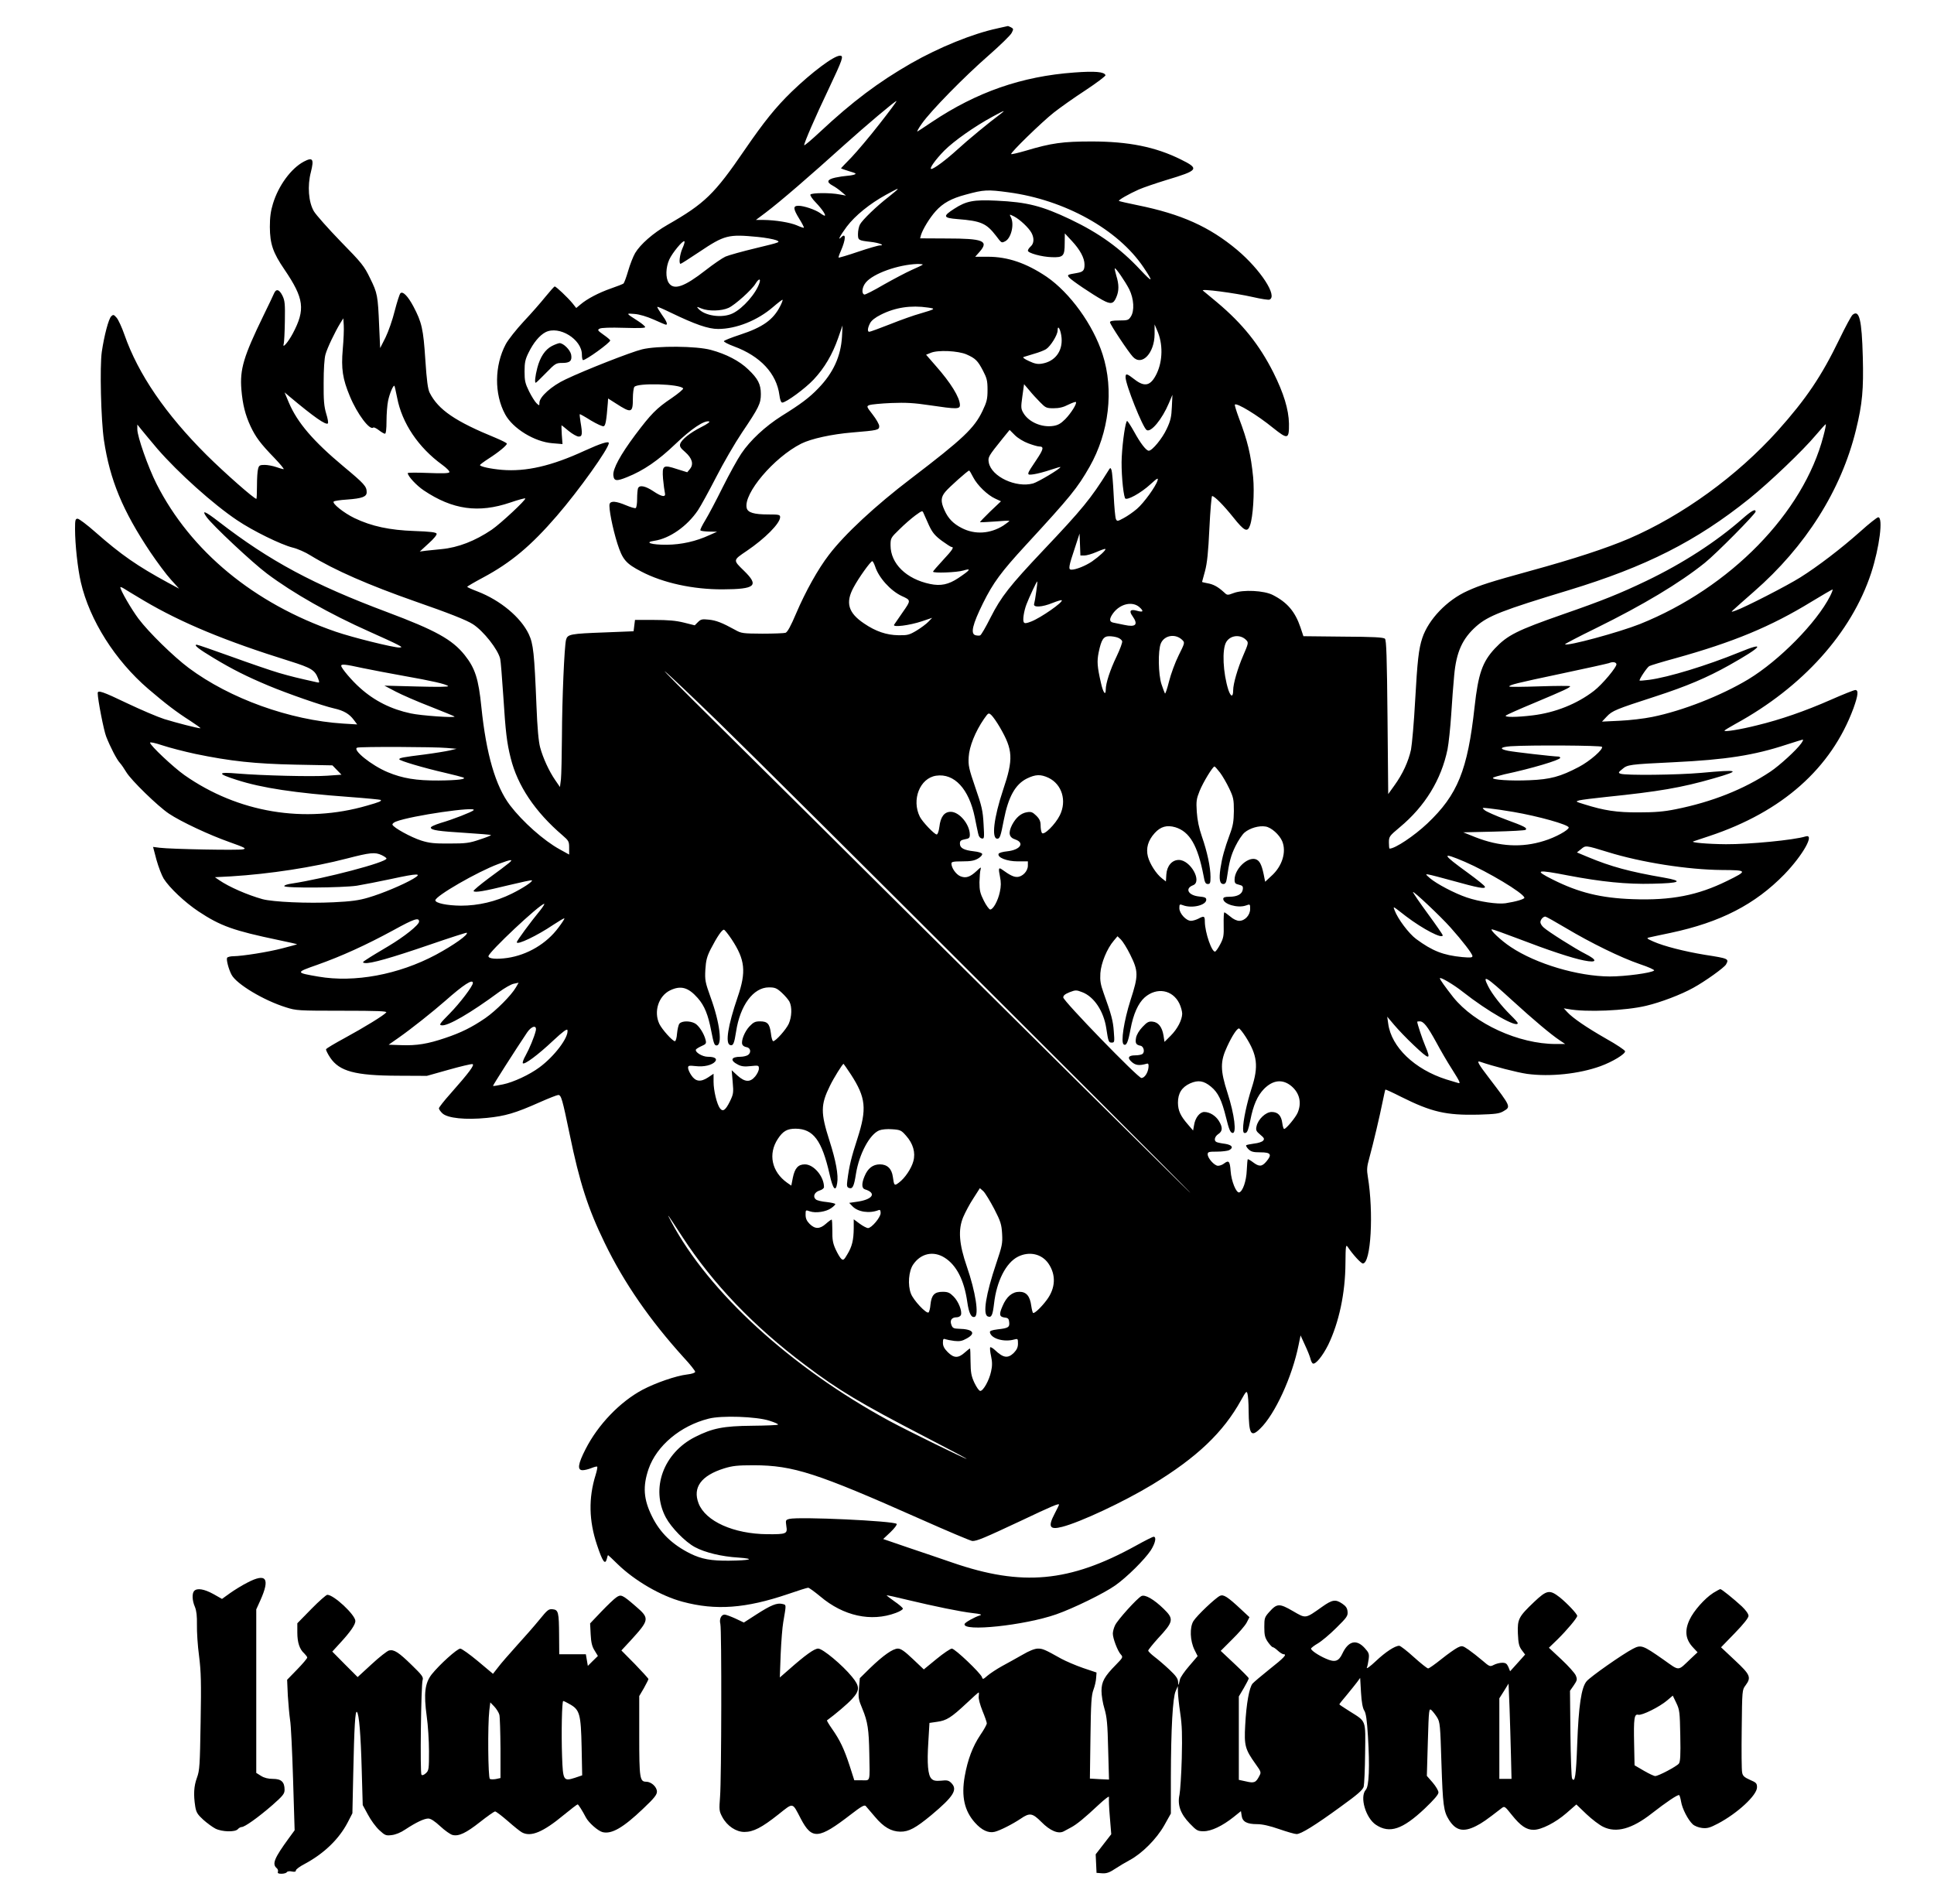 <?xml version="1.0" encoding="UTF-8" standalone="yes"?>
<svg version="1.0" xmlns="http://www.w3.org/2000/svg" width="1024pt" height="1008pt" viewBox="0 0 1366 1344" preserveAspectRatio="xMidYMid meet">
  <g transform="translate(0,1344) scale(0.1,-0.1)" fill="#000000" stroke="none">
    <path d="M7046 13243 c-175 -37 -413 -134 -611 -247 -230 -132 -414 -270 -644
-485 -61 -57 -111 -99 -111 -93 0 18 81 205 171 393 102 216 110 239 82 239
-43 0 -198 -116 -342 -255 -111 -108 -193 -209 -331 -410 -214 -313 -282 -379
-546 -530 -101 -58 -191 -137 -228 -199 -14 -24 -36 -80 -49 -125 -13 -45 -28
-85 -33 -90 -5 -4 -45 -20 -89 -35 -86 -30 -168 -73 -215 -113 l-30 -25 -27
34 c-34 41 -115 118 -125 118 -4 0 -33 -33 -65 -72 -32 -40 -101 -119 -154
-175 -52 -56 -110 -129 -127 -161 -80 -151 -82 -352 -4 -495 54 -100 207 -194
333 -204 l72 -6 -5 66 c-2 37 -3 67 -2 67 1 0 24 -18 50 -40 27 -22 59 -40 71
-40 26 0 28 17 13 105 -4 28 -7 51 -5 53 1 2 37 -18 78 -44 42 -25 83 -44 91
-41 13 5 19 37 29 164 l2 32 55 -35 c110 -71 120 -68 120 36 0 36 5 72 10 80
19 31 325 22 345 -10 3 -5 -34 -36 -82 -69 -106 -71 -145 -111 -257 -260 -105
-141 -158 -239 -154 -284 4 -42 22 -44 98 -13 115 46 219 117 340 233 114 109
203 168 238 160 10 -2 -11 -18 -55 -40 -81 -41 -139 -88 -149 -119 -5 -17 2
-29 35 -57 50 -44 62 -86 34 -120 l-19 -23 -71 22 c-100 33 -107 28 -100 -68
4 -42 10 -87 13 -99 9 -34 -21 -30 -83 12 -56 37 -97 45 -107 19 -3 -9 -6 -42
-6 -74 0 -32 -4 -61 -10 -65 -5 -3 -36 6 -69 20 -69 29 -106 32 -115 10 -9
-24 21 -175 55 -282 36 -112 60 -140 168 -196 154 -81 368 -127 575 -126 232
1 260 25 150 132 -78 76 -78 73 21 140 127 86 235 194 235 238 0 17 -8 19 -84
19 -100 0 -144 13 -152 45 -25 101 191 357 385 455 70 35 216 67 361 79 180
15 190 17 190 45 0 12 -21 49 -46 81 -45 58 -45 59 -22 68 12 4 81 11 153 14
103 4 160 1 273 -16 189 -28 212 -28 212 2 -1 53 -64 156 -172 278 l-67 77 32
13 c50 22 195 15 254 -11 63 -28 79 -44 116 -115 27 -52 32 -70 32 -135 0 -65
-5 -85 -36 -150 -58 -121 -137 -196 -504 -476 -251 -191 -469 -393 -580 -539
-78 -101 -166 -260 -231 -412 -39 -92 -62 -134 -76 -139 -10 -3 -84 -6 -164
-6 -138 1 -148 2 -192 27 -91 50 -134 67 -186 72 -46 5 -56 3 -76 -17 l-23
-23 -76 19 c-56 14 -111 19 -211 19 l-135 0 -5 -40 -5 -40 -200 -8 c-248 -9
-266 -13 -277 -52 -12 -47 -28 -415 -29 -685 -1 -135 -4 -270 -7 -300 l-7 -55
-33 48 c-43 62 -87 157 -107 232 -11 40 -20 138 -26 295 -15 369 -22 436 -54
504 -56 119 -201 240 -362 302 -40 15 -73 30 -73 33 0 3 51 33 113 66 196 105
338 224 520 435 155 179 367 476 367 514 0 16 -57 -2 -171 -54 -234 -108 -413
-149 -584 -135 -80 7 -155 23 -155 34 0 3 28 24 62 46 69 44 128 93 128 105 0
5 -35 22 -77 40 -287 117 -407 199 -468 319 -13 26 -21 84 -31 235 -14 216
-25 263 -84 375 -39 73 -75 110 -92 93 -6 -6 -24 -62 -40 -124 -15 -62 -45
-147 -65 -188 l-38 -75 -7 155 c-9 216 -12 233 -64 338 -42 87 -58 107 -208
260 -89 92 -174 188 -189 213 -38 65 -47 180 -21 278 23 92 13 106 -50 73 -90
-48 -179 -169 -218 -297 -16 -52 -22 -95 -22 -165 1 -119 21 -180 103 -300
139 -205 149 -282 59 -452 -33 -62 -76 -111 -64 -73 3 11 7 83 8 160 2 122 0
145 -17 180 -23 46 -45 51 -60 15 -5 -13 -39 -83 -74 -155 -140 -288 -168
-379 -156 -524 9 -105 27 -177 65 -259 36 -76 69 -121 169 -224 41 -43 70 -78
64 -78 -6 0 -30 7 -53 15 -23 8 -60 15 -81 15 -34 0 -40 -4 -46 -27 -5 -16 -8
-70 -8 -120 0 -51 -2 -93 -4 -93 -16 0 -223 182 -352 310 -289 288 -483 571
-580 849 -18 52 -43 106 -55 120 -20 23 -24 24 -38 11 -19 -18 -50 -136 -67
-251 -15 -104 -6 -481 15 -624 42 -281 132 -498 327 -790 48 -71 113 -159 146
-195 l58 -64 -80 43 c-215 117 -328 195 -510 355 -60 53 -117 96 -127 96 -16
0 -18 -10 -18 -73 0 -109 19 -281 41 -376 62 -268 242 -552 476 -753 123 -105
197 -162 299 -227 43 -28 75 -51 69 -51 -20 0 -171 39 -255 65 -47 15 -164 65
-261 111 -175 84 -209 95 -209 72 0 -44 43 -265 60 -307 29 -74 75 -163 97
-186 10 -11 30 -40 45 -65 33 -56 223 -241 301 -293 85 -57 286 -151 428 -201
109 -39 121 -45 96 -51 -30 -8 -508 1 -589 11 l-47 6 24 -91 c14 -50 37 -110
51 -133 41 -65 149 -167 245 -231 157 -104 247 -136 567 -203 72 -15 131 -28
130 -30 -2 -1 -48 -14 -103 -28 -103 -27 -282 -55 -347 -56 -20 0 -40 -5 -44
-11 -7 -12 10 -79 31 -119 34 -66 227 -182 385 -231 72 -23 87 -24 397 -24
250 0 319 -3 311 -12 -17 -21 -158 -107 -292 -180 -72 -39 -131 -74 -133 -80
-2 -5 11 -32 29 -59 65 -97 176 -127 478 -128 l205 -1 153 43 c85 24 161 42
169 40 18 -4 -25 -61 -154 -207 -46 -51 -83 -99 -83 -105 0 -7 11 -23 25 -36
37 -34 162 -47 313 -32 130 13 200 33 375 111 63 28 122 51 130 51 21 0 29
-30 81 -280 69 -336 129 -523 247 -765 137 -283 320 -546 558 -809 45 -48 81
-94 81 -101 0 -7 -22 -15 -57 -19 -78 -9 -222 -59 -315 -108 -159 -85 -314
-246 -402 -419 -54 -105 -60 -149 -21 -149 14 0 42 7 62 15 20 8 38 13 41 10
3 -3 -2 -29 -11 -58 -51 -163 -48 -324 10 -496 39 -117 57 -143 69 -97 3 14 7
26 9 26 1 0 32 -28 67 -63 120 -117 305 -225 459 -266 235 -63 446 -47 744 54
72 25 136 45 143 45 7 0 45 -28 85 -61 164 -139 360 -182 534 -117 30 11 52
25 50 31 -2 7 -29 30 -60 51 -31 22 -56 41 -54 42 2 2 66 -12 143 -31 201 -48
377 -84 464 -94 55 -6 69 -11 52 -16 -41 -13 -106 -50 -109 -61 -18 -57 424
-10 647 68 123 43 341 150 418 205 82 58 206 181 250 247 32 50 42 96 20 96
-7 0 -64 -29 -127 -64 -468 -258 -803 -288 -1293 -119 -73 25 -213 73 -312
106 l-178 61 52 49 c28 27 48 53 43 58 -22 21 -689 52 -758 35 -26 -7 -27 -9
-21 -51 9 -54 1 -58 -134 -57 -238 2 -437 91 -486 218 -43 112 18 196 181 247
59 18 93 22 210 22 278 -1 442 -54 1176 -380 191 -85 357 -155 367 -155 33 0
81 20 339 141 230 109 273 127 273 115 0 -2 -14 -30 -30 -61 -50 -95 -37 -118
52 -95 129 33 434 176 636 298 316 192 502 369 628 597 35 63 39 67 45 45 4
-14 8 -65 8 -115 2 -173 16 -195 81 -132 105 101 227 367 272 591 l14 68 31
-68 c18 -38 35 -81 39 -97 3 -15 11 -30 16 -33 18 -11 69 51 109 131 76 157
121 365 122 577 1 123 3 134 16 115 36 -54 94 -117 107 -117 57 0 77 359 35
613 -8 47 -7 70 10 130 30 110 75 302 94 397 10 47 18 86 20 88 2 2 52 -21
111 -51 216 -108 318 -131 545 -126 124 4 149 7 179 25 52 31 53 30 -102 233
-77 100 -90 125 -65 116 96 -33 263 -76 333 -86 163 -22 367 0 517 54 86 31
178 87 175 106 -2 8 -61 48 -133 88 -143 82 -236 146 -275 188 l-25 27 30 -5
c126 -24 406 -12 552 23 102 24 247 79 333 127 84 46 219 143 231 165 22 40
18 42 -150 68 -145 24 -290 61 -364 94 -47 21 -50 24 -27 29 14 3 81 18 150
32 353 75 596 201 803 413 132 137 217 289 150 268 -84 -26 -398 -56 -563 -55
-128 1 -253 12 -230 20 8 3 59 20 114 38 514 171 860 478 1017 902 33 92 37
129 13 129 -9 0 -87 -31 -173 -69 -182 -80 -355 -140 -520 -180 -119 -30 -231
-48 -231 -38 0 3 35 24 78 48 474 259 819 643 958 1065 59 181 86 394 50 394
-8 0 -65 -45 -127 -101 -136 -121 -301 -247 -424 -324 -90 -57 -392 -212 -456
-234 -34 -12 -34 -11 -14 7 11 11 75 67 142 126 366 319 618 717 722 1144 45
183 54 285 48 515 -7 263 -25 336 -72 297 -9 -7 -51 -85 -94 -174 -126 -260
-233 -419 -435 -645 -287 -319 -671 -598 -1051 -762 -160 -68 -384 -142 -698
-228 -283 -78 -352 -100 -442 -141 -145 -65 -275 -201 -319 -332 -26 -78 -35
-161 -51 -446 -8 -151 -22 -305 -29 -343 -18 -83 -59 -173 -118 -254 l-43 -60
-5 542 c-4 426 -8 545 -18 555 -10 10 -79 14 -295 15 l-281 3 -21 63 c-38 111
-93 176 -195 228 -62 32 -210 39 -276 14 -46 -17 -46 -17 -72 8 -40 36 -72 54
-114 61 -21 4 -38 8 -38 9 0 1 10 36 21 77 15 56 23 132 31 303 6 125 15 227
19 227 17 0 81 -65 150 -151 78 -98 100 -108 118 -56 21 59 32 231 22 339 -16
161 -39 257 -101 420 -18 49 -31 91 -28 94 14 13 157 -73 270 -165 104 -83
113 -81 112 30 -2 100 -37 215 -110 361 -99 196 -217 344 -398 496 -50 41 -95
79 -100 83 -17 15 227 -17 354 -46 56 -13 108 -21 116 -18 60 23 -62 211 -228
351 -196 164 -394 253 -704 316 -70 14 -129 28 -131 30 -6 6 71 50 141 81 32
14 120 44 195 67 227 68 235 79 101 145 -179 89 -370 127 -630 127 -202 0
-284 -11 -464 -65 -55 -16 -102 -27 -104 -24 -8 8 217 227 301 293 43 34 143
105 223 157 80 53 144 101 142 107 -8 24 -73 30 -221 19 -371 -27 -689 -138
-1006 -350 -47 -32 -92 -61 -100 -66 -8 -5 5 20 30 55 63 90 298 330 471 481
81 71 155 143 163 159 14 27 14 30 -4 40 -11 5 -21 10 -23 9 -2 0 -34 -7 -72
-16z m-834 -675 c-70 -90 -160 -196 -199 -237 -40 -41 -73 -75 -73 -77 0 -1
26 -10 58 -20 51 -15 54 -18 32 -25 -14 -4 -37 -7 -52 -8 -15 -1 -50 -6 -78
-12 -59 -13 -65 -32 -18 -57 17 -9 45 -29 62 -44 l31 -26 -45 8 c-65 13 -198
12 -206 -1 -3 -6 14 -32 39 -57 43 -45 75 -92 61 -92 -3 0 -18 8 -32 19 -35
24 -114 51 -152 51 -40 0 -39 -20 6 -93 20 -32 34 -60 32 -62 -2 -2 -24 5 -48
16 -48 21 -151 38 -238 39 l-53 0 68 51 c105 79 314 260 558 480 147 132 356
309 367 309 4 0 -50 -73 -120 -162z m853 69 c-76 -56 -228 -181 -303 -250 -80
-73 -166 -137 -184 -137 -18 0 29 66 92 130 68 68 211 169 340 239 84 46 99
51 55 18z m-725 -531 c0 -1 -28 -25 -62 -52 -87 -67 -187 -164 -204 -196 -8
-15 -14 -45 -14 -67 0 -44 2 -46 90 -56 57 -6 105 -25 65 -25 -12 0 -81 -20
-155 -45 -73 -25 -135 -43 -137 -41 -2 1 5 23 16 47 36 83 37 131 3 97 -30
-30 -7 13 39 75 59 78 163 162 276 224 81 44 83 45 83 39z m783 -21 c397 -53
774 -262 954 -530 72 -107 66 -112 -23 -17 -142 152 -289 258 -494 356 -200
95 -305 122 -521 132 -162 8 -214 -2 -299 -57 -83 -53 -79 -65 23 -73 167 -13
204 -30 272 -118 40 -53 38 -52 66 -38 42 23 65 122 38 171 -10 20 -10 20 23
4 41 -21 105 -81 124 -117 20 -38 17 -75 -6 -95 -11 -10 -20 -23 -20 -30 0
-17 98 -44 169 -46 81 -3 91 8 91 97 l1 71 51 -55 c56 -60 88 -119 88 -165 0
-42 -9 -52 -55 -60 -66 -11 -69 -13 -54 -31 16 -20 163 -119 235 -159 60 -33
79 -29 99 20 19 44 19 89 0 150 -8 27 -13 51 -11 53 6 6 74 -93 102 -148 33
-67 38 -152 11 -193 -16 -25 -23 -27 -82 -27 -47 0 -65 -4 -65 -13 0 -14 129
-209 162 -244 63 -68 152 26 153 160 l0 69 18 -42 c42 -94 40 -215 -3 -305
-42 -87 -84 -98 -157 -41 -54 42 -63 44 -63 15 0 -52 122 -357 149 -373 30
-19 109 76 157 190 l25 59 -4 -85 c-3 -71 -9 -98 -36 -155 -31 -68 -103 -155
-127 -155 -18 0 -58 51 -104 135 -23 41 -45 75 -49 75 -11 0 -32 -139 -38
-255 -5 -89 8 -250 23 -290 9 -21 112 35 182 100 46 42 54 46 48 25 -13 -43
-97 -159 -145 -200 -25 -22 -67 -51 -93 -65 -44 -24 -48 -25 -56 -8 -5 10 -12
87 -16 171 -4 84 -11 163 -15 175 -8 20 -8 20 -26 -9 -119 -191 -182 -268
-456 -557 -239 -253 -297 -327 -372 -474 -34 -68 -67 -125 -74 -127 -6 -3 -21
-2 -33 1 -37 10 -21 76 53 226 72 145 128 221 303 411 317 344 363 401 450
553 137 241 173 542 92 793 -67 210 -231 436 -396 549 -143 96 -273 141 -415
141 l-89 0 32 36 c66 76 25 93 -233 93 l-188 1 6 23 c14 44 61 121 104 169 51
57 111 90 213 117 128 35 153 36 301 16z m-1771 -315 c53 -5 111 -16 130 -23
33 -14 31 -14 -142 -56 -96 -23 -193 -50 -216 -60 -22 -10 -85 -53 -140 -96
-151 -118 -225 -144 -261 -89 -23 36 -21 108 4 164 22 48 97 139 107 129 4 -3
-3 -26 -14 -50 -19 -43 -27 -109 -13 -109 4 0 63 38 132 84 179 120 205 126
413 106z m1165 -196 c-3 -3 -39 -21 -79 -38 -40 -18 -129 -65 -198 -104 -68
-40 -129 -71 -135 -69 -22 7 -16 54 11 86 53 63 227 125 363 130 24 0 42 -2
38 -5z m-1152 -126 c-23 -75 -116 -182 -190 -218 -74 -36 -201 -18 -245 36
-11 12 -7 12 23 -1 50 -21 143 -19 193 4 46 21 166 129 191 172 21 34 37 38
28 7z m146 -166 c-49 -97 -123 -150 -285 -203 -61 -20 -111 -40 -113 -45 -2
-5 30 -22 71 -37 187 -69 301 -192 321 -344 4 -33 12 -53 20 -53 27 0 163 100
222 163 77 82 133 178 173 293 l31 89 -4 -80 c-8 -138 -62 -256 -167 -364 -62
-65 -123 -111 -260 -196 -115 -73 -221 -171 -284 -265 -26 -38 -85 -145 -131
-237 -46 -93 -101 -197 -123 -233 -22 -36 -38 -68 -35 -72 2 -5 30 -8 61 -9
l57 -1 -54 -24 c-95 -44 -198 -67 -301 -68 -109 -1 -164 17 -88 28 108 16 232
103 308 216 20 30 78 136 129 235 50 98 132 239 181 312 120 178 134 206 134
273 0 69 -20 109 -90 175 -61 59 -155 108 -263 137 -103 28 -380 30 -486 4
-78 -19 -402 -146 -540 -212 -99 -46 -185 -124 -185 -165 0 -22 -1 -22 -20 -4
-11 10 -35 48 -53 84 -28 57 -32 76 -32 141 0 63 5 86 29 134 34 69 77 121
119 143 96 49 257 -50 257 -158 0 -22 4 -39 8 -39 22 0 192 123 192 139 0 4
-21 22 -47 40 -42 30 -45 34 -28 43 11 7 77 9 172 6 108 -3 153 -2 150 6 -2 6
-24 25 -49 41 -90 58 -89 56 -26 51 36 -3 86 -18 136 -40 44 -20 82 -36 86
-36 14 0 4 26 -30 72 -19 28 -34 52 -31 54 2 2 44 -16 93 -40 174 -84 266
-116 336 -116 128 0 278 60 387 154 36 31 66 54 68 52 3 -2 -5 -22 -16 -44z
m1044 -11 c56 -8 53 -10 -55 -42 -41 -11 -137 -45 -212 -75 -76 -30 -142 -54
-148 -54 -15 0 -12 27 5 60 10 20 37 41 77 61 101 51 212 68 333 50z m-4134
-294 c-12 -138 -1 -210 50 -332 52 -126 142 -245 166 -221 3 3 21 -5 39 -19
18 -14 37 -25 43 -25 7 0 11 33 11 90 0 49 5 113 11 142 11 53 37 114 45 106
2 -2 10 -40 19 -83 34 -180 150 -352 318 -474 33 -24 55 -47 51 -53 -5 -8 -51
-9 -150 -5 -79 3 -144 3 -144 -1 0 -21 62 -88 113 -122 204 -137 387 -162 611
-86 55 19 103 32 106 29 8 -8 -174 -178 -237 -221 -117 -79 -237 -126 -355
-137 -34 -3 -83 -8 -108 -11 l-45 -6 62 57 c36 32 60 61 57 69 -4 10 -44 15
-157 19 -174 6 -302 33 -423 91 -75 36 -160 104 -147 117 5 5 46 11 93 14 109
8 140 20 140 52 0 41 -16 59 -165 183 -213 178 -324 308 -384 448 l-31 74 38
-32 c171 -143 254 -201 268 -187 4 4 -1 35 -12 69 -15 51 -19 93 -18 218 0 94
5 173 13 200 13 47 67 159 104 220 l22 35 3 -49 c2 -27 -1 -103 -7 -169z
m5077 80 c8 -95 -47 -167 -139 -182 -29 -5 -51 -1 -91 18 -33 15 -47 26 -38
29 8 3 42 13 75 23 33 9 70 24 83 32 32 20 82 101 82 132 0 48 23 4 28 -52z
m-152 -454 c39 -40 45 -43 96 -43 38 0 69 7 103 25 27 13 51 22 54 19 10 -9
-34 -79 -75 -121 -32 -32 -52 -43 -86 -48 -81 -12 -173 28 -210 92 -17 29 -18
39 -7 117 l12 86 36 -42 c19 -24 54 -62 77 -85z m5533 -239 c-141 -543 -658
-1072 -1296 -1328 -149 -59 -514 -158 -529 -143 -3 2 96 54 219 114 333 164
590 318 768 461 80 64 359 346 359 362 0 22 -28 7 -95 -52 -182 -160 -418
-313 -676 -437 -186 -89 -309 -139 -589 -236 -326 -114 -392 -147 -482 -242
-88 -95 -117 -178 -143 -413 -49 -447 -120 -620 -333 -822 -93 -88 -228 -178
-267 -178 -3 0 -5 19 -5 43 0 42 3 46 77 108 178 148 293 336 337 550 8 41 20
152 26 245 6 93 15 218 21 277 15 166 58 260 156 347 84 74 184 113 653 255
545 166 900 345 1275 646 144 116 380 341 471 450 37 44 68 78 70 76 2 -2 -5
-39 -17 -83z m-11766 -92 c146 -168 393 -390 562 -503 111 -75 309 -172 392
-193 34 -8 91 -33 127 -56 170 -104 410 -209 741 -325 236 -82 360 -131 405
-160 75 -48 178 -179 193 -245 4 -14 13 -133 22 -265 16 -252 25 -328 52 -435
48 -195 172 -380 366 -546 44 -38 47 -44 47 -88 l0 -48 -67 37 c-113 62 -262
195 -350 310 -103 135 -169 363 -203 695 -20 199 -44 274 -118 367 -88 110
-206 175 -547 303 -521 195 -830 361 -1190 639 -97 75 -124 86 -86 33 40 -57
325 -324 427 -400 184 -138 443 -285 724 -410 85 -38 173 -78 195 -90 35 -18
37 -21 16 -22 -44 0 -331 71 -450 112 -578 199 -1025 569 -1266 1045 -59 117
-135 333 -135 384 l0 34 28 -35 c15 -19 67 -81 115 -138z m6150 40 c32 -12 66
-22 77 -22 35 0 31 -19 -20 -95 -73 -108 -73 -109 -17 -101 26 4 79 18 117 31
39 13 70 22 70 20 0 -12 -158 -106 -193 -116 -121 -33 -294 48 -313 147 -7 39
-4 44 99 172 l48 59 37 -37 c21 -21 62 -46 95 -58z m-389 -240 c29 -56 101
-126 157 -151 l39 -18 -76 -72 c-41 -40 -74 -74 -72 -76 1 -1 48 1 103 5 55 5
102 7 104 5 2 -2 -18 -17 -43 -34 -93 -58 -200 -65 -293 -17 -59 30 -96 67
-122 126 -28 61 -26 92 6 130 26 32 159 150 168 150 3 0 16 -22 29 -48z m-312
-340 c24 -51 42 -72 90 -108 33 -24 64 -44 69 -44 20 0 6 -21 -61 -93 -38 -41
-70 -78 -70 -81 0 -12 168 -6 214 8 60 18 50 4 -35 -53 -69 -46 -124 -58 -200
-42 -168 35 -279 144 -279 273 0 51 2 54 63 113 34 34 85 78 112 98 50 36 50
36 59 14 5 -12 22 -50 38 -85z m1097 -212 c16 0 54 11 86 25 32 14 60 24 62
21 7 -6 -41 -51 -94 -88 -46 -31 -113 -58 -145 -58 -24 0 -21 20 26 160 l31
95 3 -77 3 -78 28 0z m-1478 -77 c25 -79 109 -172 188 -209 66 -30 66 -30 8
-113 -29 -42 -57 -82 -62 -90 -12 -20 109 -5 198 25 l71 24 -27 -28 c-14 -15
-52 -43 -83 -62 -52 -31 -64 -34 -128 -33 -84 1 -161 27 -243 83 -112 75 -133
147 -74 255 35 66 120 185 132 185 4 0 13 -17 20 -37z m1138 -178 c-5 -39 -12
-78 -15 -87 -8 -27 57 -23 130 7 33 13 62 22 65 19 13 -12 -148 -124 -215
-150 -36 -14 -47 -15 -53 -5 -9 14 1 79 19 126 19 50 73 165 76 162 2 -1 -1
-34 -7 -72z m-6302 -64 c266 -157 575 -285 1027 -426 156 -49 180 -64 203
-124 11 -29 10 -31 -10 -26 -135 30 -177 40 -267 66 -58 17 -209 69 -336 115
-128 46 -237 84 -244 84 -26 0 14 -31 119 -94 131 -79 232 -130 387 -195 134
-56 380 -142 464 -161 68 -15 108 -39 139 -81 l24 -32 -99 6 c-377 24 -800
176 -1091 393 -107 80 -283 252 -355 348 -50 67 -128 201 -128 222 0 3 10 0
23 -8 12 -8 77 -47 144 -87z m11909 32 c-95 -187 -358 -454 -577 -587 -191
-115 -465 -223 -679 -266 -58 -12 -161 -24 -230 -27 l-125 -6 34 36 c39 41 63
51 341 141 222 72 366 133 523 221 235 132 265 171 71 91 -231 -94 -500 -176
-636 -194 -38 -5 -68 -7 -68 -5 0 14 55 95 69 102 9 5 91 30 183 55 410 114
674 223 963 400 77 47 143 85 148 86 4 0 -4 -21 -17 -47z m-4879 -77 c34 -30
28 -39 -17 -26 -46 13 -58 -1 -31 -38 42 -60 24 -80 -58 -62 -31 6 -66 14 -78
16 -30 6 -29 29 1 69 50 65 134 83 183 41z m305 -234 c17 -17 16 -21 -27 -107
-25 -50 -55 -132 -68 -184 -13 -52 -26 -91 -29 -85 -3 5 -14 34 -24 64 -23 69
-26 238 -5 289 25 59 105 72 153 23z m452 -1 c15 -16 13 -24 -23 -107 -39 -90
-71 -200 -71 -245 0 -51 -16 -50 -34 2 -38 121 -46 286 -15 338 30 50 103 56
143 12z m-909 19 c14 -5 28 -16 31 -25 3 -8 -15 -57 -40 -109 -45 -93 -76
-188 -76 -233 0 -47 -19 -21 -34 48 -26 113 -29 151 -16 215 19 91 34 114 75
114 18 0 45 -4 60 -10z m3522 -186 c6 -18 -100 -145 -159 -190 -119 -92 -274
-154 -433 -173 -114 -14 -202 -14 -189 -1 5 5 97 46 203 90 207 87 251 107
251 117 0 3 -97 3 -215 -1 -118 -4 -215 -5 -215 -1 0 11 51 24 364 90 176 37
328 71 340 75 26 11 48 8 53 -6z m-8855 -29 c63 -13 193 -38 289 -55 198 -35
300 -58 314 -72 6 -6 -76 -7 -220 -3 l-230 6 80 -42 c44 -23 154 -71 245 -106
91 -36 167 -67 170 -70 10 -11 -237 6 -309 22 -137 29 -256 88 -358 180 -57
50 -133 140 -133 156 0 14 29 11 152 -16z m2515 -384 c186 -180 1105 -1094
2043 -2031 938 -936 1486 -1487 1218 -1224 -268 264 -1027 1015 -1685 1669
-659 655 -1378 1368 -1598 1585 -220 217 -381 379 -358 361 24 -18 195 -180
380 -360z m1985 -34 c93 -160 97 -223 23 -442 -66 -198 -83 -345 -41 -345 18
0 24 17 46 132 32 164 81 252 163 293 62 30 97 31 153 5 95 -46 130 -162 80
-264 -32 -65 -114 -146 -127 -125 -5 8 -9 31 -9 52 0 29 -7 46 -30 69 -27 26
-36 30 -67 25 -42 -7 -77 -37 -105 -90 -28 -56 -21 -88 22 -102 70 -24 37 -74
-56 -84 -32 -3 -59 -11 -61 -18 -9 -26 59 -53 135 -53 l72 0 0 -30 c0 -40 -39
-80 -77 -80 -25 0 -51 13 -105 52 -25 18 -27 9 -15 -50 8 -39 8 -67 -1 -108
-13 -62 -47 -124 -68 -124 -7 0 -28 28 -45 62 -26 52 -31 73 -31 130 1 38 4
79 8 91 5 19 2 18 -27 -10 -47 -44 -77 -54 -116 -38 -31 13 -63 59 -63 90 0
12 14 15 78 15 60 0 84 5 110 20 19 11 32 26 29 33 -2 7 -28 15 -58 18 -71 8
-99 23 -99 54 0 20 6 25 35 31 30 5 35 10 35 33 -1 73 -74 161 -135 161 -45 0
-72 -35 -80 -106 -4 -31 -12 -54 -19 -54 -16 0 -101 89 -119 125 -60 120 0
273 115 290 128 19 232 -93 273 -294 8 -42 19 -92 23 -111 4 -23 14 -36 26
-38 18 -4 19 1 13 102 -5 93 -12 125 -58 257 -46 134 -51 157 -47 217 4 72 46
178 108 268 31 44 32 45 52 27 11 -10 38 -48 60 -86z m5660 -114 c-33 -47
-154 -157 -217 -199 -187 -125 -414 -215 -670 -266 -83 -17 -147 -22 -260 -22
-156 -1 -245 13 -385 57 -62 19 -64 20 -35 28 17 4 102 15 190 24 370 38 530
65 759 131 198 57 183 64 -89 39 -166 -15 -536 -19 -569 -6 -17 6 -16 10 13
33 36 31 49 33 360 48 374 18 570 49 801 125 58 19 109 34 113 35 5 0 0 -12
-11 -27z m-11343 -74 c251 -52 422 -70 708 -76 l261 -5 32 -33 32 -33 -99 -7
c-105 -8 -462 1 -632 15 -148 13 -150 0 -8 -45 177 -57 410 -92 792 -120 121
-9 222 -19 224 -21 8 -8 -7 -15 -95 -40 -443 -129 -913 -50 -1291 215 -78 55
-243 210 -243 229 0 6 34 -1 88 -19 48 -16 152 -43 231 -60z m9936 50 c11 -17
-85 -101 -163 -142 -131 -69 -202 -88 -348 -94 -136 -6 -268 3 -259 17 3 4 40
15 82 25 189 40 393 101 393 116 0 5 -6 9 -12 9 -42 1 -312 32 -357 41 -64 13
-56 26 19 32 140 9 639 6 645 -4z m-8160 -8 l70 -6 -50 -12 c-27 -6 -106 -19
-175 -28 -152 -19 -180 -24 -180 -34 0 -10 172 -61 325 -96 61 -14 117 -29
125 -32 32 -12 -37 -21 -173 -22 -156 -1 -254 15 -359 59 -115 48 -252 159
-215 173 18 8 550 6 632 -2z m5462 -174 c18 -24 47 -74 65 -112 30 -63 33 -78
33 -160 -1 -73 -6 -104 -29 -165 -37 -101 -54 -162 -66 -240 -11 -77 -5 -110
21 -110 13 0 20 10 24 38 17 119 29 164 61 229 19 39 48 83 65 97 37 31 102
50 148 42 40 -6 97 -57 117 -103 32 -75 1 -178 -77 -247 l-43 -40 -11 55 c-15
70 -30 97 -59 105 -59 14 -146 -72 -146 -145 0 -25 5 -30 31 -36 25 -6 30 -11
27 -33 -4 -33 -38 -52 -95 -52 -31 0 -43 -4 -43 -15 0 -37 102 -67 159 -47 31
11 31 11 31 -24 0 -44 -37 -84 -77 -84 -17 0 -43 12 -63 30 -19 16 -38 29 -42
30 -4 0 -6 -39 -5 -87 2 -78 -1 -94 -24 -138 -14 -27 -31 -51 -36 -52 -23 -8
-72 134 -73 210 0 41 -5 44 -46 22 -16 -8 -39 -15 -52 -15 -34 0 -82 52 -82
89 0 29 2 30 26 21 63 -24 164 0 164 39 0 15 -10 19 -52 23 -75 8 -101 56 -42
79 68 25 -17 179 -100 179 -48 0 -84 -42 -88 -103 l-3 -49 -28 22 c-40 31 -85
101 -99 153 -15 59 0 114 48 167 42 46 86 58 145 41 102 -31 159 -129 200
-343 8 -47 14 -58 30 -58 16 0 19 7 19 50 0 68 -23 177 -61 286 -21 60 -32
116 -36 174 -5 75 -2 92 20 147 25 62 93 173 105 173 4 0 21 -20 39 -43z
m2073 -278 c175 -30 390 -90 390 -110 0 -18 -94 -70 -173 -94 -157 -50 -317
-41 -487 26 l-85 34 217 5 c119 3 220 8 224 13 13 13 -8 24 -139 72 -70 26
-138 56 -150 66 -22 19 -22 19 33 13 30 -3 107 -14 170 -25z m-7345 12 c-14
-13 -146 -65 -233 -90 -44 -14 -72 -27 -69 -34 5 -17 53 -24 246 -36 96 -6
177 -13 179 -15 2 -3 -34 -17 -80 -32 -73 -25 -98 -28 -213 -28 -107 -1 -143
3 -200 21 -72 23 -196 91 -203 112 -2 6 9 16 25 22 107 42 579 110 548 80z
m8010 -295 c238 -74 567 -125 805 -127 184 -1 186 -5 39 -77 -207 -102 -394
-139 -667 -129 -225 8 -380 46 -564 138 -136 68 -117 73 109 29 231 -44 414
-63 595 -58 196 4 223 18 81 43 -244 42 -375 78 -536 145 l-79 33 29 23 c33
28 31 28 188 -20z m-8659 -22 c19 -9 34 -20 34 -24 0 -27 -434 -141 -670 -177
-30 -4 -54 -12 -52 -18 3 -15 409 -12 512 3 47 8 157 29 245 48 189 41 221 41
154 1 -69 -41 -221 -105 -318 -133 -67 -20 -121 -27 -245 -33 -183 -9 -428 2
-502 22 -107 30 -236 86 -307 135 l-29 20 114 6 c275 17 580 64 818 126 166
43 199 46 246 24z m7650 -47 c164 -71 410 -218 421 -253 3 -10 -57 -28 -134
-40 -56 -8 -185 11 -273 41 -86 29 -213 96 -260 136 -33 29 -33 30 -10 26 14
-2 90 -22 170 -44 182 -51 234 -60 228 -42 -2 8 -56 51 -119 97 -188 136 -192
151 -23 79z m-6753 -10 c-15 -13 -79 -61 -141 -106 -61 -46 -110 -86 -107 -91
8 -12 74 -1 249 42 87 21 161 37 163 34 8 -8 -63 -55 -142 -94 -113 -56 -236
-85 -360 -85 -98 1 -180 18 -180 38 0 30 296 201 444 256 94 35 111 36 74 6z
m6652 -454 c84 -94 155 -186 155 -202 0 -11 -14 -12 -72 -7 -134 13 -211 43
-326 128 -51 38 -129 141 -152 203 -11 30 -17 33 81 -43 120 -91 259 -163 259
-134 0 5 -47 73 -105 152 -58 79 -105 148 -105 153 0 12 193 -169 265 -250z
m-6428 123 c-70 -85 -167 -217 -167 -227 0 -23 144 46 258 123 41 27 76 48 78
45 3 -2 -16 -31 -41 -64 -85 -115 -220 -194 -361 -215 -78 -11 -134 -6 -134
12 0 28 362 368 394 370 4 0 -8 -20 -27 -44z m7243 -127 c176 -105 388 -209
523 -255 60 -20 105 -40 100 -45 -18 -17 -203 -42 -313 -42 -225 1 -521 89
-699 208 -70 46 -153 125 -133 125 7 0 90 -30 185 -66 213 -82 382 -138 465
-154 94 -19 98 2 9 47 -68 34 -266 159 -294 186 -13 11 -23 28 -23 37 0 18 19
40 35 40 5 0 71 -37 145 -81z m-8100 46 c0 -24 -106 -108 -217 -174 -59 -35
-126 -75 -148 -90 -36 -23 -38 -26 -18 -29 38 -6 186 36 457 129 142 49 261
87 263 85 13 -13 -91 -87 -219 -156 -263 -140 -574 -198 -829 -154 -163 28
-163 29 -9 83 172 61 344 139 539 245 145 80 181 92 181 61z m2208 -126 c95
-144 104 -228 42 -408 -69 -202 -88 -325 -54 -338 22 -8 30 9 43 94 28 186
122 313 232 313 42 0 55 -5 90 -37 22 -20 47 -49 55 -64 19 -38 17 -106 -5
-156 -19 -41 -92 -123 -110 -123 -5 0 -13 25 -16 56 -9 67 -24 84 -77 84 -34
0 -46 -6 -74 -35 -35 -37 -61 -103 -51 -128 3 -9 16 -17 29 -19 29 -4 36 -37
12 -55 -10 -7 -34 -13 -53 -13 -69 0 -77 -26 -18 -56 23 -12 46 -15 89 -10 56
6 58 5 58 -18 0 -14 -12 -38 -26 -55 -36 -43 -72 -41 -125 6 l-41 38 7 -83 c7
-77 5 -86 -20 -138 -31 -62 -49 -75 -70 -48 -22 30 -45 126 -45 187 l0 57 -39
-26 c-52 -34 -88 -30 -118 15 -13 19 -23 42 -23 53 0 16 6 17 54 12 58 -7 116
7 137 32 17 21 -3 34 -52 34 -39 0 -94 34 -83 52 4 5 22 16 40 24 30 13 34 18
28 42 -11 46 -48 103 -76 118 -36 19 -92 18 -109 -2 -7 -8 -14 -40 -17 -70 -2
-30 -9 -54 -15 -54 -17 0 -91 83 -110 122 -41 87 -6 197 76 237 75 36 128 22
195 -54 48 -54 74 -119 96 -235 17 -87 22 -100 37 -100 43 0 24 159 -42 340
-38 106 -41 121 -37 195 4 65 11 92 37 144 46 89 82 142 95 138 6 -2 30 -32
54 -68z m2814 -106 c59 -119 60 -148 3 -323 -47 -148 -70 -299 -48 -313 19
-12 31 16 48 108 20 107 54 183 100 224 85 74 197 55 245 -43 11 -23 20 -56
20 -72 -1 -44 -33 -107 -81 -155 l-44 -44 -7 45 c-10 61 -37 94 -77 98 -27 3
-39 -3 -71 -37 -24 -25 -42 -55 -46 -77 -7 -38 0 -50 31 -56 24 -4 33 -47 13
-59 -7 -5 -30 -9 -50 -9 -49 0 -58 -18 -23 -48 27 -23 52 -26 105 -11 11 3 14
-3 12 -26 -4 -39 -28 -75 -50 -75 -24 0 -552 544 -552 569 0 14 13 24 45 37
42 16 48 16 89 0 84 -32 152 -135 170 -256 14 -94 17 -100 38 -100 20 0 21 4
15 78 -5 75 -17 120 -72 272 -22 62 -26 87 -23 140 5 72 47 174 95 230 l26 31
24 -23 c13 -13 43 -60 65 -105z m2348 -263 c179 -141 390 -261 390 -222 0 4
-23 30 -51 57 -64 63 -130 147 -158 203 -44 87 -17 71 170 -100 151 -138 274
-241 334 -281 l40 -27 -66 0 c-262 0 -574 143 -725 331 -57 73 -94 124 -94
133 0 13 97 -44 160 -94z m-6990 61 c0 -22 -92 -143 -164 -216 -70 -71 -77
-80 -57 -83 44 -7 205 87 407 236 39 28 85 55 104 58 l33 7 -19 -33 c-33 -57
-141 -165 -216 -217 -95 -65 -171 -103 -285 -141 -121 -41 -199 -54 -308 -50
l-90 3 70 49 c90 63 241 183 330 261 129 114 195 157 195 126z m6644 -438
c114 -108 126 -109 82 -5 -20 47 -56 156 -56 169 0 2 8 3 18 3 27 0 54 -34
116 -147 30 -56 80 -142 111 -190 57 -90 64 -105 43 -98 -7 2 -44 13 -83 25
-223 71 -388 228 -410 394 l-7 49 50 -59 c27 -32 88 -96 136 -141z m-6200 100
c-11 -45 -44 -124 -72 -175 -15 -26 -23 -50 -19 -54 11 -12 107 59 213 159 72
67 100 87 102 75 10 -50 -92 -185 -198 -263 -70 -52 -184 -105 -257 -120 -37
-8 -69 -13 -71 -11 -2 3 158 254 242 379 32 46 70 53 60 10z m5013 -40 c84
-132 94 -210 43 -366 -34 -106 -60 -229 -60 -284 0 -27 4 -34 17 -31 13 2 21
25 34 89 21 108 50 173 96 221 64 65 132 72 194 21 58 -49 74 -117 45 -187
-14 -34 -82 -116 -96 -116 -4 0 -10 18 -13 41 -7 54 -31 79 -75 79 -42 0 -96
-51 -107 -101 -6 -27 -3 -35 26 -59 28 -23 31 -30 21 -42 -7 -9 -35 -18 -63
-21 -29 -4 -54 -9 -57 -12 -3 -3 4 -16 16 -28 19 -18 34 -22 85 -22 73 0 83
-15 42 -64 -32 -38 -51 -39 -95 -6 -18 14 -35 23 -37 21 -2 -2 -5 -37 -7 -78
-3 -76 -28 -148 -53 -156 -21 -6 -56 79 -61 151 -5 70 -13 79 -48 52 -10 -8
-29 -15 -41 -15 -25 0 -73 53 -73 81 0 17 8 19 66 19 36 0 74 5 85 10 34 18
22 37 -27 45 -26 3 -53 9 -60 12 -22 8 -16 39 11 57 31 20 32 48 4 93 -23 37
-65 63 -103 63 -32 0 -64 -41 -72 -92 l-7 -39 -36 42 c-54 62 -70 98 -71 154
0 67 27 110 86 137 57 25 96 19 147 -23 51 -42 76 -94 107 -219 20 -82 30
-106 45 -108 31 -7 15 128 -35 283 -52 161 -52 222 -2 328 35 76 69 127 83
127 5 0 26 -26 46 -57z m-2787 -268 c106 -164 114 -242 46 -453 -43 -132 -58
-193 -71 -295 -5 -38 -3 -48 10 -53 27 -11 37 10 51 101 23 139 96 277 164
305 18 7 55 11 92 8 57 -4 64 -7 98 -46 49 -55 68 -119 51 -180 -14 -52 -60
-120 -102 -151 -32 -24 -34 -23 -43 43 -8 56 -40 86 -91 86 -50 0 -86 -28
-109 -85 -21 -50 -20 -84 2 -91 88 -27 56 -74 -62 -89 l-48 -7 23 -24 c38 -40
119 -53 185 -27 10 4 14 -2 14 -21 0 -30 -64 -106 -89 -106 -9 0 -36 14 -59
31 l-42 31 0 -64 c-1 -82 -11 -127 -45 -183 -23 -40 -29 -44 -42 -33 -9 7 -27
38 -41 68 -20 44 -24 70 -23 133 0 42 -2 77 -5 77 -4 0 -22 -13 -41 -30 -43
-38 -76 -38 -114 -1 -21 21 -29 39 -29 65 0 35 0 35 31 24 41 -14 114 -3 150
23 16 11 29 24 29 28 0 5 -28 11 -61 15 -34 3 -68 11 -76 18 -24 19 -11 52 25
63 18 5 32 16 32 25 0 74 -72 160 -135 160 -47 0 -71 -26 -85 -94 l-11 -56
-29 20 c-110 78 -136 204 -66 310 36 55 66 72 125 72 126 -1 186 -82 241 -324
23 -104 43 -126 53 -61 10 57 -9 159 -54 299 -64 200 -63 255 3 389 26 54 89
155 96 155 1 0 25 -34 52 -75z m1012 -949 c46 -89 52 -110 56 -176 4 -69 0
-86 -42 -211 -73 -217 -96 -359 -59 -373 26 -10 34 7 44 90 18 159 84 289 169
332 80 40 168 20 215 -48 55 -80 51 -174 -12 -258 -35 -47 -81 -92 -95 -92 -4
0 -10 23 -14 50 -9 70 -35 100 -84 100 -50 0 -91 -34 -119 -101 -26 -59 -23
-76 16 -81 23 -2 29 -9 31 -32 4 -36 -6 -43 -80 -51 -46 -6 -58 -11 -56 -22 9
-44 99 -70 171 -50 26 7 27 6 27 -29 0 -26 -8 -43 -29 -65 -42 -41 -74 -37
-133 19 -15 14 -30 23 -34 20 -3 -4 -1 -32 6 -62 9 -42 9 -70 0 -109 -13 -62
-55 -137 -76 -137 -9 0 -26 25 -42 58 -22 48 -26 71 -27 150 0 50 -2 92 -4 92
-2 0 -19 -13 -38 -30 -45 -40 -76 -39 -119 4 -25 25 -34 43 -34 66 0 27 3 31
18 25 9 -3 38 -9 63 -12 37 -4 55 -1 88 18 67 37 43 66 -57 68 -36 1 -44 5
-52 27 -13 33 2 54 37 54 13 0 26 7 30 16 10 27 -17 96 -52 131 -27 27 -40 33
-77 33 -58 0 -79 -23 -86 -90 -2 -28 -9 -53 -14 -56 -16 -10 -107 87 -124 133
-24 61 -16 160 16 206 54 79 143 98 222 48 84 -53 138 -159 160 -313 11 -78
28 -113 52 -105 32 10 7 176 -55 355 -55 159 -63 260 -26 349 14 33 46 94 72
133 l46 72 25 -22 c13 -13 47 -69 76 -124z m-2201 -200 c216 -331 501 -629
866 -903 237 -179 390 -270 843 -505 168 -87 302 -158 298 -158 -13 0 -414
197 -548 269 -692 376 -1273 906 -1539 1406 -37 70 -34 66 80 -109z m612
-1296 c38 -12 66 -24 62 -28 -3 -4 -86 -7 -183 -8 -203 -2 -279 -17 -402 -79
-224 -113 -316 -365 -207 -569 38 -71 136 -172 205 -209 70 -38 188 -67 307
-74 124 -9 88 -20 -67 -22 -126 -1 -192 11 -272 50 -128 64 -214 147 -271 263
-60 121 -66 212 -24 335 57 164 225 305 424 355 91 24 337 15 428 -14z"/>
    <path d="M3897 10999 c-47 -25 -82 -77 -102 -154 -15 -58 -20 -105 -11 -105 3
0 36 32 73 70 65 67 71 70 115 70 54 0 70 15 62 59 -7 34 -55 81 -82 81 -9 -1
-34 -10 -55 -21z"/>
    <path d="M1747 2266 c-36 -18 -91 -52 -122 -74 l-57 -41 -62 35 c-64 35 -113
43 -134 22 -17 -17 -15 -69 5 -114 11 -28 15 -63 14 -126 -1 -48 5 -147 15
-220 14 -111 16 -188 11 -468 -5 -307 -7 -340 -26 -392 -22 -60 -25 -119 -12
-203 7 -42 16 -56 56 -93 27 -24 65 -52 86 -63 47 -24 141 -26 159 -4 7 8 19
15 27 15 22 0 118 69 216 154 76 67 87 81 87 109 0 55 -23 77 -82 77 -34 0
-62 7 -84 21 l-34 21 0 577 0 578 29 64 c70 156 42 195 -92 125z"/>
    <path d="M12099 2192 c-59 -38 -136 -125 -165 -187 -38 -80 -29 -142 27 -200
l29 -31 -48 -45 c-95 -90 -75 -90 -194 -6 -146 102 -157 106 -216 75 -71 -37
-300 -197 -326 -229 -37 -44 -56 -172 -66 -443 -8 -224 -16 -277 -36 -244 -5
7 -10 150 -12 317 l-3 303 27 39 c24 35 25 42 14 69 -7 17 -53 68 -101 113
l-89 83 61 59 c67 66 139 152 139 166 0 14 -70 88 -123 131 -72 56 -91 53
-182 -33 -109 -104 -118 -121 -114 -223 3 -69 8 -90 27 -116 l24 -32 -23 -26
c-13 -15 -37 -42 -53 -59 l-30 -33 -12 30 c-11 24 -19 30 -44 30 -17 0 -44 -7
-59 -15 -27 -14 -30 -13 -81 31 -29 25 -73 59 -97 76 -44 30 -46 30 -78 15
-18 -9 -69 -45 -114 -81 -45 -36 -87 -66 -94 -66 -7 0 -52 36 -101 80 -48 44
-95 80 -103 80 -30 0 -96 -43 -165 -108 -39 -37 -68 -58 -64 -47 5 11 10 39
13 61 5 37 1 46 -28 78 -59 65 -116 50 -158 -40 -26 -55 -53 -63 -116 -35 -53
23 -105 58 -105 71 0 4 21 21 47 36 26 15 85 64 131 110 75 74 83 85 80 115
-2 25 -12 39 -37 56 -48 33 -71 29 -143 -22 -120 -85 -113 -84 -206 -30 -95
55 -112 55 -166 -5 -34 -38 -36 -44 -36 -108 0 -56 4 -74 25 -105 14 -20 30
-37 35 -37 5 0 21 -11 36 -25 15 -14 33 -25 41 -25 25 0 1 -26 -102 -107 -55
-44 -108 -89 -118 -100 -23 -27 -44 -140 -52 -294 -8 -144 -1 -170 74 -275 38
-53 40 -58 26 -83 -24 -47 -36 -53 -94 -39 l-51 11 0 295 0 294 35 59 c19 33
35 64 35 69 0 5 -45 50 -99 101 l-99 93 81 81 c45 44 91 97 102 118 l20 39
-57 53 c-98 92 -126 109 -151 98 -33 -16 -163 -139 -188 -179 -27 -45 -24
-138 8 -203 l22 -44 -59 -69 c-33 -38 -63 -81 -66 -96 -10 -45 -12 -48 -13
-17 -1 23 -15 43 -63 88 -34 32 -81 72 -105 90 -23 18 -43 37 -43 43 0 5 31
44 68 85 112 120 115 138 41 210 -70 68 -132 103 -157 90 -31 -16 -169 -169
-186 -206 -9 -18 -16 -45 -16 -59 0 -34 34 -123 56 -147 17 -19 16 -22 -33
-72 -83 -84 -103 -121 -103 -186 0 -31 9 -88 21 -126 17 -58 22 -108 26 -285
l6 -215 -67 3 -68 4 4 291 c3 244 7 299 21 336 9 24 18 61 19 83 l3 39 -95 32
c-52 18 -122 48 -155 66 -116 65 -130 71 -164 71 -22 0 -61 -15 -110 -44 -42
-24 -107 -60 -144 -80 -38 -21 -83 -51 -102 -67 -31 -27 -34 -28 -39 -11 -10
29 -191 202 -213 202 -10 0 -59 -33 -109 -74 l-89 -73 -77 73 c-59 56 -85 74
-106 74 -36 0 -105 -49 -198 -139 l-71 -70 -6 -72 c-6 -65 -3 -80 24 -144 38
-91 46 -148 49 -315 4 -209 9 -190 -53 -190 l-53 0 -33 103 c-39 119 -68 180
-124 260 -22 31 -38 59 -36 60 59 43 145 116 177 151 56 61 56 89 -1 158 -67
82 -206 198 -238 198 -27 0 -89 -44 -209 -150 l-62 -54 6 164 c4 91 12 192 18
225 22 130 23 123 -5 130 -38 10 -82 -8 -183 -73 l-90 -58 -59 28 c-33 15 -68
28 -77 28 -24 0 -39 -32 -30 -66 10 -40 8 -1095 -2 -1219 -7 -95 -7 -102 16
-145 34 -63 97 -105 156 -105 63 0 123 31 239 123 110 87 97 89 160 -31 78
-148 125 -144 352 31 75 58 97 70 106 60 6 -7 35 -41 65 -76 61 -73 115 -104
179 -105 60 -1 109 26 218 116 159 133 189 181 142 228 -18 18 -30 21 -72 16
-39 -3 -54 0 -68 14 -25 25 -32 106 -22 260 l8 134 55 8 c66 9 99 30 207 131
44 42 83 76 85 76 3 0 3 -12 1 -27 -3 -16 9 -59 26 -102 17 -41 31 -81 31 -89
0 -8 -20 -45 -45 -81 -55 -82 -90 -175 -111 -293 -25 -143 -2 -244 72 -327 48
-54 96 -76 140 -65 37 9 126 54 184 93 63 43 82 40 145 -23 62 -63 120 -87
158 -67 12 7 36 19 52 28 40 21 97 68 193 158 46 43 78 67 75 56 -2 -10 0 -73
6 -140 l10 -122 -55 -71 -55 -71 3 -66 3 -65 40 -3 c30 -2 51 5 90 31 27 18
74 46 104 62 88 47 190 150 244 245 l47 84 0 260 c1 339 13 559 34 605 l15 35
1 -40 c0 -22 7 -89 16 -150 13 -87 15 -155 11 -320 -3 -116 -11 -231 -16 -257
-16 -72 7 -136 73 -204 48 -50 56 -54 98 -54 53 0 132 37 212 101 l51 41 5
-33 c6 -42 37 -59 110 -59 36 0 89 -12 155 -35 55 -19 110 -35 123 -35 31 0
130 61 311 193 122 88 156 118 163 142 4 17 9 123 10 236 3 240 10 221 -109
296 -40 25 -73 47 -73 49 0 3 24 33 53 67 28 34 61 75 73 91 l21 29 6 -103 c4
-69 12 -111 23 -128 12 -18 19 -66 26 -181 13 -213 8 -354 -15 -378 -45 -50
-1 -200 72 -248 96 -63 187 -33 344 115 67 64 97 99 97 114 0 13 -19 44 -41
70 l-41 47 7 240 c7 235 8 240 27 223 10 -10 28 -33 39 -51 20 -32 22 -57 30
-321 10 -301 15 -341 54 -403 48 -75 101 -87 189 -43 44 22 74 43 181 126 22
17 23 16 74 -48 61 -76 102 -104 153 -104 55 0 155 51 232 118 l70 61 71 -68
c39 -37 93 -78 119 -90 92 -45 203 -15 343 95 100 78 184 135 193 129 4 -2 10
-24 14 -47 8 -49 48 -127 82 -159 13 -12 41 -23 66 -26 36 -4 55 1 112 31 137
72 276 200 276 256 0 28 -5 34 -50 53 -40 18 -51 28 -55 52 -4 17 -5 155 -3
307 3 273 3 277 27 308 42 57 34 75 -75 177 l-98 92 97 100 c63 65 97 108 97
122 0 14 -19 40 -47 67 -60 55 -143 122 -152 122 -4 0 -27 -13 -52 -28z
m-1427 -1144 l4 -168 -43 0 -43 0 0 284 0 285 33 52 32 52 7 -169 c3 -93 8
-244 10 -336z m1196 137 c3 -138 0 -184 -10 -197 -16 -20 -144 -88 -167 -88
-9 0 -45 17 -81 38 l-65 38 -3 149 c-4 184 1 215 29 208 25 -7 150 55 204 101
l40 34 25 -52 c23 -48 25 -63 28 -231z"/>
    <path d="M2199 2080 l-99 -101 0 -65 c0 -71 16 -119 49 -148 11 -11 21 -24 21
-29 0 -6 -32 -44 -71 -84 l-71 -73 5 -113 c4 -61 11 -139 16 -172 6 -33 15
-221 21 -419 l11 -359 -41 -56 c-102 -140 -120 -182 -86 -211 8 -6 12 -18 9
-26 -4 -10 3 -14 25 -14 17 0 34 5 38 11 3 6 19 9 35 5 20 -4 29 -2 29 8 0 7
28 28 63 46 134 72 240 173 302 291 l34 66 6 279 c7 336 14 449 26 437 15 -15
27 -154 34 -413 l7 -245 37 -68 c20 -38 56 -87 80 -109 40 -37 47 -40 87 -35
28 3 65 18 97 40 76 50 133 77 162 77 17 0 45 -18 85 -55 32 -30 71 -57 86
-61 44 -11 95 13 194 91 52 41 100 75 107 75 7 0 47 -31 90 -68 43 -38 88 -74
100 -80 63 -34 149 2 296 124 50 41 93 74 97 74 5 0 33 -44 58 -92 20 -38 86
-96 118 -104 64 -16 146 31 289 168 76 72 95 96 95 118 0 33 -40 70 -76 70
-45 0 -49 24 -49 325 l0 280 33 56 c17 31 32 60 32 64 0 4 -43 51 -95 105
l-96 97 64 69 c135 148 137 157 37 243 -96 83 -104 86 -138 62 -15 -10 -63
-56 -106 -101 l-78 -82 4 -78 c3 -58 10 -86 28 -114 l23 -38 -36 -35 -35 -35
-7 41 -7 41 -94 0 -94 0 -1 133 c-1 165 -5 181 -46 185 -28 3 -37 -5 -94 -75
-35 -43 -107 -125 -160 -183 -52 -58 -112 -126 -131 -152 l-36 -46 -106 89
c-59 49 -115 89 -125 89 -22 0 -148 -114 -202 -182 -48 -62 -57 -135 -35 -296
9 -62 16 -173 16 -247 0 -125 -1 -136 -22 -155 -13 -12 -25 -17 -31 -11 -11
11 -3 633 8 669 7 20 -4 35 -76 105 -94 92 -126 112 -161 104 -14 -4 -69 -47
-123 -97 l-99 -91 -90 90 -89 90 53 58 c75 81 110 132 110 158 0 43 -152 185
-198 185 -8 0 -59 -45 -113 -100z m1826 -673 c70 -39 78 -71 83 -302 l4 -200
-53 -18 c-79 -25 -83 -18 -89 151 -6 167 -1 392 8 392 4 0 25 -10 47 -23z
m-498 -74 c4 -15 7 -122 8 -238 l0 -209 -32 -7 c-17 -3 -37 -3 -43 1 -13 8
-16 379 -4 483 l7 57 28 -29 c16 -17 32 -43 36 -58z"/>
  </g>
</svg>